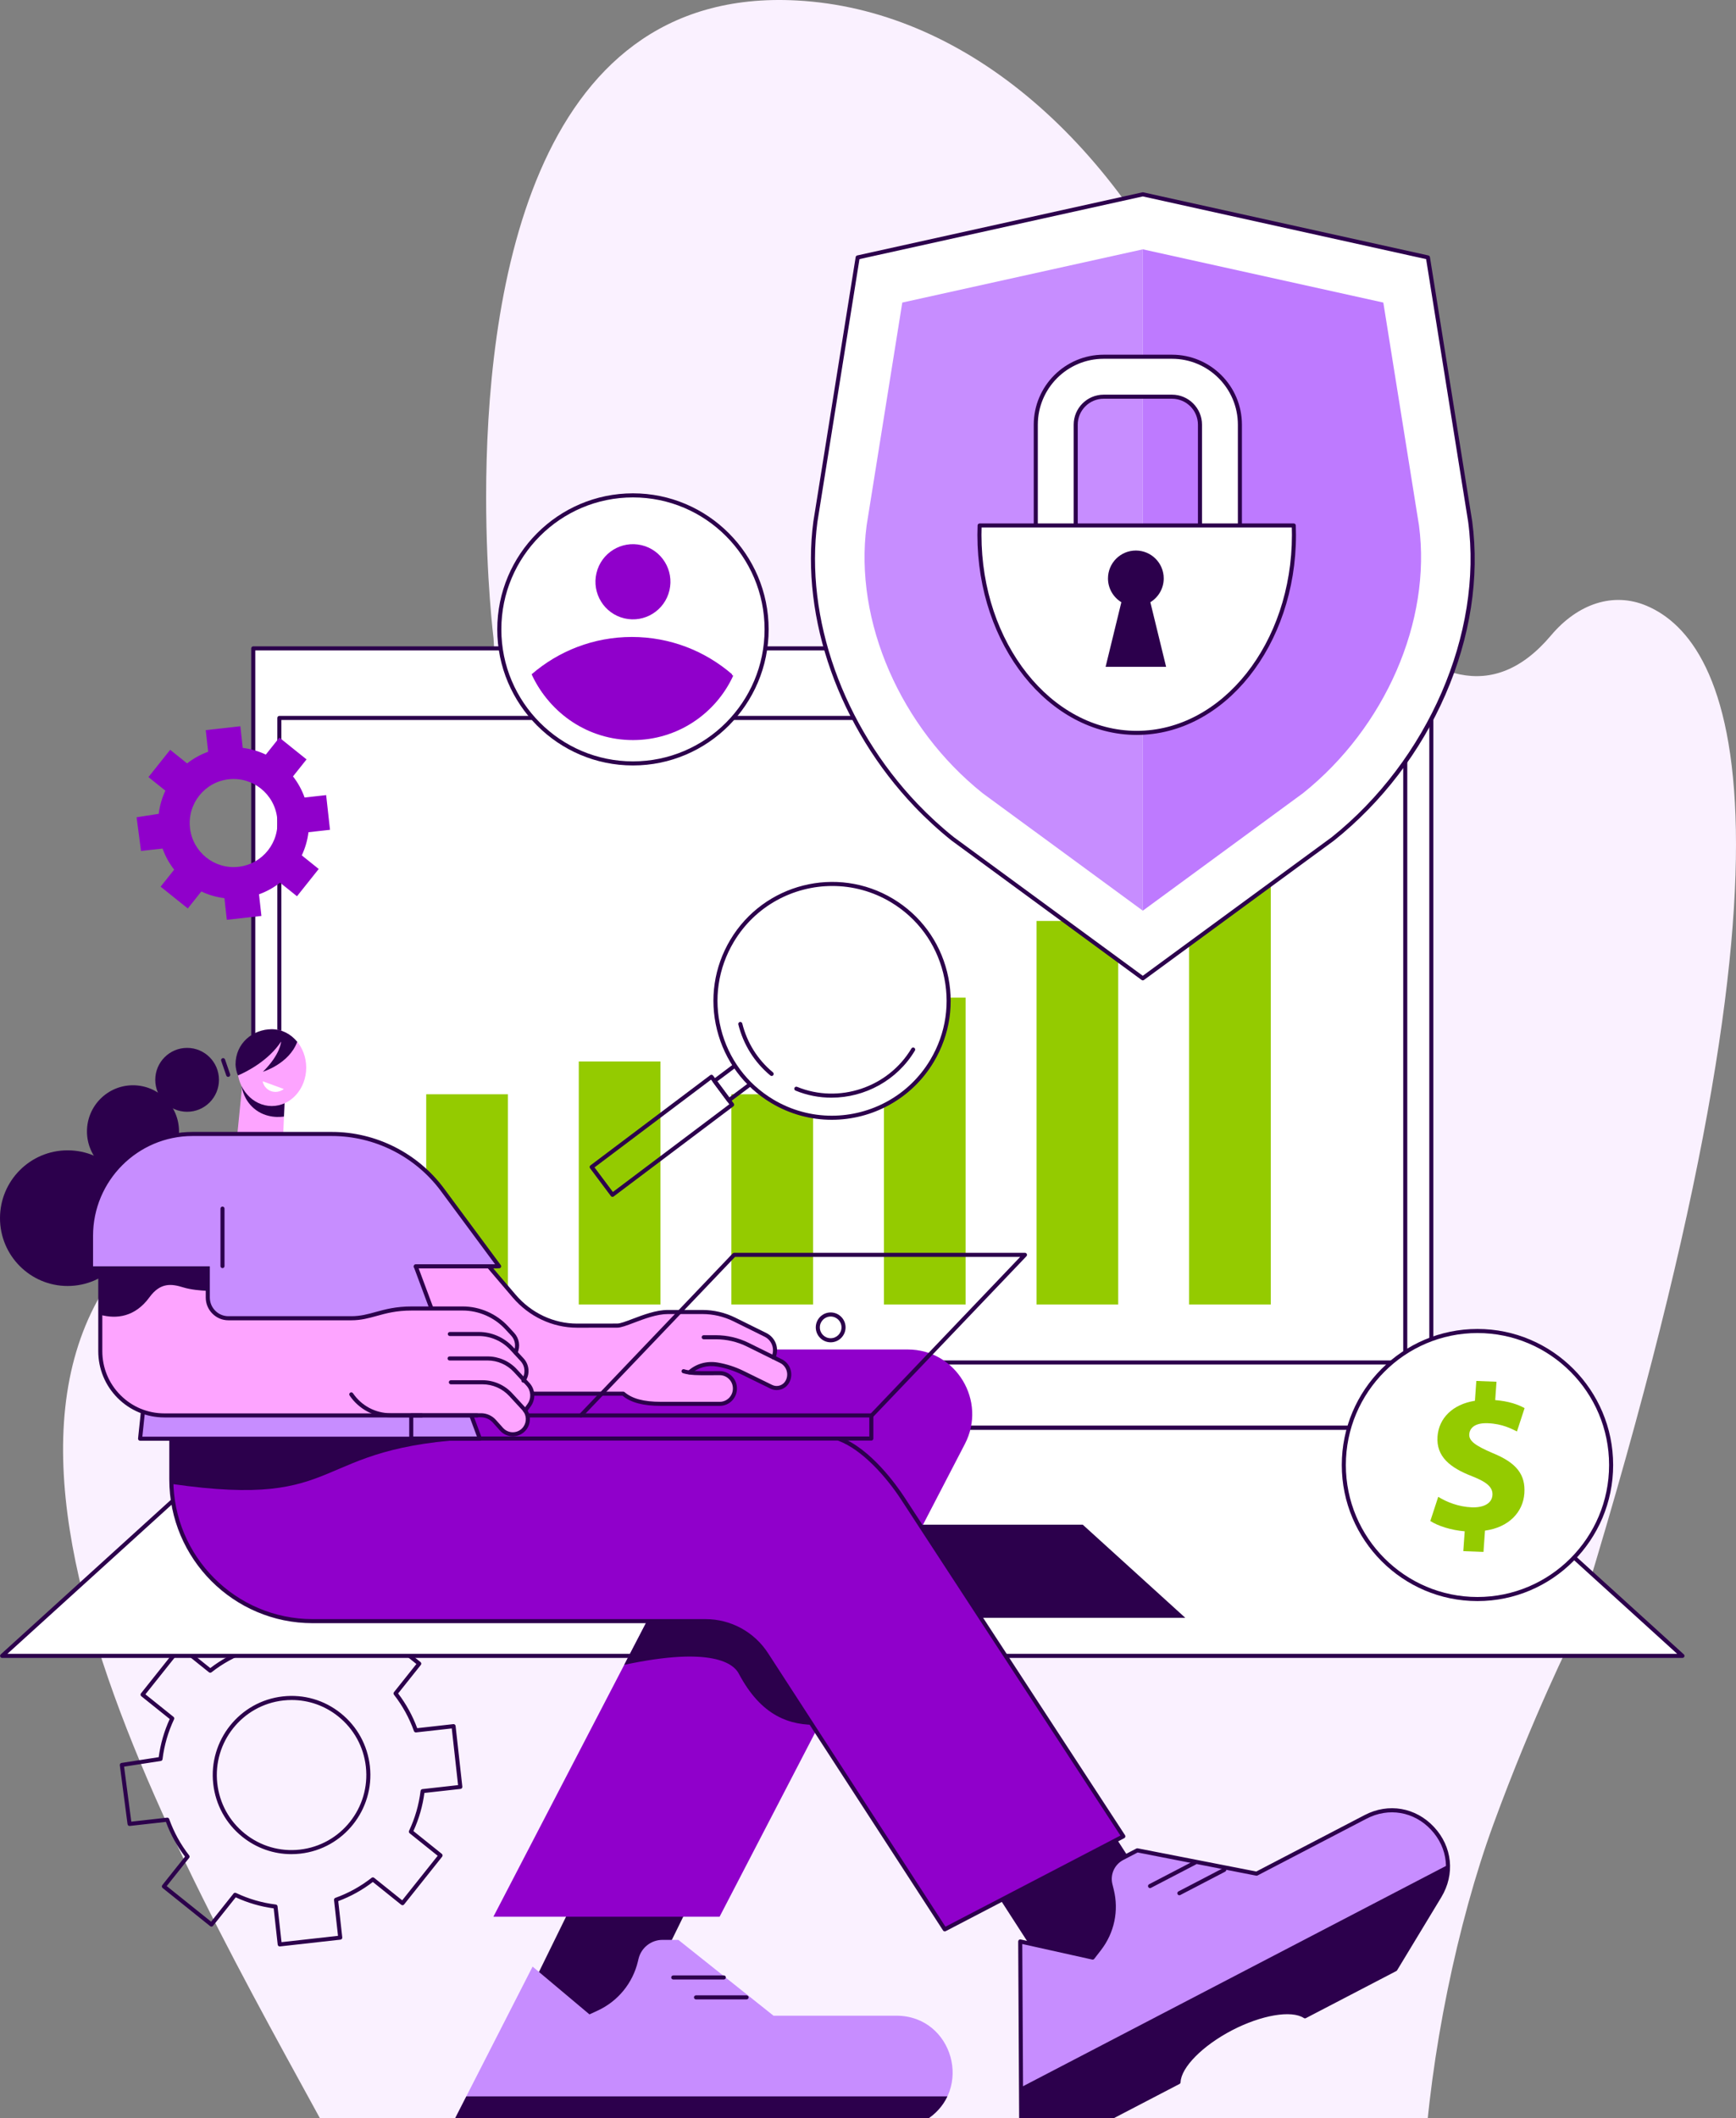<svg width="578" height="705" viewBox="0 0 578 705" fill="none" xmlns="http://www.w3.org/2000/svg">
<rect x="0" y="0" width="578" height="705" fill="#808080" stroke="none"/>
<g clip-path="url(#clip0_2478_4225)">
<path d="M523.758 544.461C523.758 544.461 510.481 570.927 497.201 607.24C485.229 639.986 476.125 684.109 474.114 720.948C468.475 720.547 462.282 720.171 455.586 719.813C415.927 717.698 358.674 716.372 295.012 716.372C222.638 716.372 158.547 718.087 119.175 720.725C117.82 720.816 116.493 720.907 115.197 721C66.042 629.403 -32.939 469.824 58.151 404.176C58.151 404.176 64.824 401.121 74.828 394.557C106.493 373.78 171.562 317.87 164.324 212.453C164.324 212.453 161.858 192.782 161.858 165.411C161.858 101.408 175.335 -4.682 265.311 0.16C319.797 3.096 369.977 44.782 400.315 111.504C430.073 176.946 477.653 257.464 516.401 211.496C525.346 200.881 537.172 196.948 548.214 201.615C576.105 213.393 607.789 274.366 523.758 544.461Z" fill="#FAF1FF"/>
<path d="M93.138 647.829C92.984 647.829 92.837 647.777 92.714 647.682C92.573 647.568 92.484 647.405 92.463 647.226L91.122 635.158C86.749 634.57 82.506 633.337 78.486 631.485L70.926 640.974C70.816 641.115 70.65 641.204 70.472 641.226C70.297 641.247 70.116 641.195 69.975 641.081L54.139 628.379C53.848 628.145 53.802 627.718 54.035 627.425L61.598 617.934C58.91 614.406 56.775 610.525 55.244 606.376L43.213 607.723C42.851 607.769 42.513 607.504 42.467 607.138L39.893 587.513C39.844 587.147 40.098 586.811 40.46 586.753L52.844 584.837C53.427 580.442 54.658 576.176 56.508 572.135L47.048 564.547C46.757 564.313 46.711 563.886 46.944 563.593L59.604 547.705C59.714 547.563 59.88 547.474 60.058 547.452C60.233 547.434 60.414 547.486 60.555 547.597L70.012 555.185C73.528 552.49 77.397 550.347 81.533 548.809L80.192 536.737C80.153 536.365 80.419 536.03 80.791 535.99L100.94 533.735C101.118 533.717 101.296 533.769 101.438 533.88C101.579 533.993 101.668 534.156 101.689 534.335L103.03 546.404C107.402 546.988 111.646 548.224 115.665 550.076L123.226 540.588C123.336 540.446 123.502 540.357 123.68 540.335C123.855 540.32 124.036 540.366 124.177 540.48L140.013 553.182C140.304 553.416 140.35 553.844 140.117 554.136L132.554 563.627C135.238 567.152 137.374 571.037 138.908 575.186L150.939 573.838C151.12 573.82 151.295 573.872 151.436 573.983C151.577 574.097 151.666 574.26 151.688 574.438L153.934 594.654C153.974 595.027 153.707 595.362 153.335 595.402L141.304 596.746C140.718 601.132 139.488 605.391 137.644 609.424L147.104 617.011C147.395 617.245 147.441 617.673 147.208 617.965L134.548 633.853C134.438 633.995 134.272 634.084 134.094 634.106C133.922 634.124 133.738 634.075 133.597 633.961L124.137 626.373C120.624 629.068 116.755 631.208 112.616 632.749L113.956 644.821C113.996 645.193 113.729 645.529 113.358 645.569L93.208 647.823C93.184 647.823 93.159 647.826 93.132 647.826L93.138 647.829ZM78.293 629.966C78.391 629.966 78.489 629.987 78.582 630.03C82.776 632.023 87.228 633.318 91.818 633.878C92.128 633.915 92.374 634.164 92.407 634.478L93.733 646.405L112.539 644.301L111.213 632.374C111.18 632.063 111.364 631.768 111.658 631.661C116.015 630.098 120.075 627.853 123.726 624.983C123.975 624.79 124.321 624.793 124.567 624.986L133.913 632.482L145.729 617.654L136.383 610.159C136.137 609.962 136.061 609.624 136.196 609.341C138.181 605.136 139.473 600.667 140.031 596.06C140.068 595.746 140.316 595.503 140.626 595.466L152.513 594.138L150.417 575.269L138.531 576.597C138.218 576.625 137.923 576.447 137.819 576.151C136.263 571.781 134.023 567.709 131.164 564.043C130.97 563.793 130.973 563.446 131.167 563.203L138.638 553.825L123.858 541.972L116.387 551.349C116.19 551.595 115.85 551.672 115.567 551.54C111.373 549.547 106.921 548.252 102.33 547.692C102.017 547.655 101.775 547.406 101.738 547.093L100.413 535.165L81.607 537.269L82.932 549.196C82.966 549.507 82.782 549.805 82.487 549.91C78.133 551.469 74.071 553.718 70.42 556.587C70.171 556.781 69.824 556.781 69.579 556.584L60.233 549.089L48.417 563.916L57.763 571.412C58.008 571.609 58.085 571.947 57.95 572.23C55.965 576.437 54.673 580.906 54.114 585.51C54.078 585.812 53.844 586.052 53.547 586.098L41.313 587.989L43.716 606.299L55.615 604.967C55.931 604.93 56.222 605.118 56.327 605.413C57.883 609.783 60.122 613.856 62.982 617.522C63.175 617.768 63.172 618.118 62.979 618.361L55.508 627.739L70.288 639.593L77.759 630.215C77.891 630.049 78.088 629.96 78.287 629.96L78.293 629.966ZM97.025 617.113C91.097 617.113 85.387 615.114 80.689 611.346C75.216 606.954 71.773 600.689 70.993 593.698C69.392 579.27 79.787 566.223 94.166 564.615C101.137 563.833 107.985 565.823 113.459 570.215C118.933 574.607 122.379 580.872 123.155 587.863C124.757 602.291 114.361 615.338 99.983 616.944C98.992 617.054 98.004 617.11 97.025 617.11V617.113ZM97.124 565.808C96.194 565.808 95.255 565.86 94.319 565.965C80.677 567.49 70.819 579.864 72.341 593.55C73.077 600.178 76.342 606.123 81.536 610.288C86.728 614.452 93.227 616.341 99.836 615.6C113.475 614.074 123.336 601.701 121.814 588.014C121.078 581.386 117.813 575.441 112.619 571.276C108.163 567.702 102.748 565.808 97.126 565.808H97.124Z" fill="#2C004C"/>
<path d="M476.561 215.803H84.316V475.215H476.561V215.803Z" fill="white"/>
<path d="M476.563 475.895H84.316C83.941 475.895 83.641 475.59 83.641 475.218V215.803C83.641 215.427 83.944 215.126 84.316 215.126H476.56C476.934 215.126 477.235 215.43 477.235 215.803V475.215C477.235 475.59 476.931 475.891 476.56 475.891L476.563 475.895ZM84.994 474.538H475.885V216.482H84.994V474.538Z" fill="#2C004C"/>
<path d="M467.878 454.146H93.003C92.629 454.146 92.328 453.842 92.328 453.47V238.956C92.328 238.581 92.632 238.279 93.003 238.279H467.878C468.252 238.279 468.553 238.584 468.553 238.956V453.47C468.553 453.845 468.249 454.146 467.878 454.146ZM93.678 452.793H467.2V239.633H93.678V452.793Z" fill="#2C004C"/>
<path d="M476.564 475.215H84.316L0.707 551.122H560.173L476.564 475.215Z" fill="white"/>
<path d="M560.171 551.798H0.705C0.426 551.798 0.174 551.626 0.073 551.365C-0.028 551.103 0.042 550.808 0.251 550.617L83.86 474.71C83.983 474.597 84.145 474.535 84.314 474.535H476.559C476.727 474.535 476.887 474.597 477.013 474.71L560.622 550.617C560.831 550.805 560.901 551.103 560.8 551.365C560.699 551.626 560.447 551.798 560.168 551.798H560.171ZM2.46 550.445H558.416L476.301 475.895H84.575L2.46 550.445Z" fill="#2C004C"/>
<path d="M360.502 507.457H200.374L166.242 538.444H394.634L360.502 507.457Z" fill="#2C004C"/>
<path d="M169.107 364.205H141.906V434.164H169.107V364.205Z" fill="#94CB00"/>
<path d="M219.904 353.29H192.703V434.164H219.904V353.29Z" fill="#94CB00"/>
<path d="M270.709 364.205H243.508V434.164H270.709V364.205Z" fill="#94CB00"/>
<path d="M321.506 332.047H294.305V434.164H321.506V332.047Z" fill="#94CB00"/>
<path d="M372.306 306.516H345.105V434.164H372.306V306.516Z" fill="#94CB00"/>
<path d="M423.107 263.927H395.906V434.164H423.107V263.927Z" fill="#94CB00"/>
<path d="M194.257 626.118L169.793 676.002H208.81L233.133 626.401L194.257 626.118Z" fill="#2C004C"/>
<path d="M298.428 670.881H257.54L225.862 645.646H220.575C216.78 645.646 213.478 648.257 212.595 651.957L212.383 652.846C210.665 660.043 205.749 666.052 199.048 669.156L196.262 670.444L177.327 654.54L143.637 720.464H202.589C205.089 716.007 214.752 712.685 226.301 712.685C237.85 712.685 247.512 716.007 250.013 720.464H283.924L308.155 705.688C324.328 695.825 317.357 670.878 298.428 670.878V670.881Z" fill="#C78DFF"/>
<path d="M155.257 697.734L143.641 720.466H202.593C205.093 716.01 214.756 712.688 226.305 712.688C237.854 712.688 247.516 716.01 250.017 720.466H283.928L308.159 705.691C311.599 703.593 313.98 700.813 315.434 697.734H155.257Z" fill="#2C004C"/>
<path d="M248.572 665.456H231.73C231.355 665.456 231.055 665.151 231.055 664.779C231.055 664.407 231.358 664.103 231.73 664.103H248.572C248.946 664.103 249.247 664.407 249.247 664.779C249.247 665.151 248.943 665.456 248.572 665.456Z" fill="#2C004C"/>
<path d="M241.002 658.828H224.159C223.785 658.828 223.484 658.523 223.484 658.151C223.484 657.779 223.788 657.475 224.159 657.475H241.002C241.376 657.475 241.677 657.779 241.677 658.151C241.677 658.523 241.373 658.828 241.002 658.828Z" fill="#2C004C"/>
<path d="M356.807 669.02L398.171 652.913L337.621 559.137L309.711 596.081L356.807 669.02Z" fill="#2C004C"/>
<path d="M454.667 604.708L418.381 623.602L378.671 615.842L373.685 618.438C370.488 620.102 368.846 623.747 369.717 627.253L370.156 629.024C371.85 635.852 370.331 643.08 366.032 648.641L363.799 651.529L339.688 646.165L340.086 720.239L392.405 692.998C392.577 687.889 399.624 680.474 409.873 675.138C420.121 669.801 430.225 668.285 434.49 671.084L464.587 655.414L479.3 631.104C489.122 614.877 471.467 595.958 454.667 604.705V604.708Z" fill="#C78DFF"/>
<path d="M340.085 720.922C339.962 720.922 339.842 720.888 339.735 720.824C339.532 720.701 339.41 720.482 339.407 720.249L339.008 646.175C339.008 645.969 339.1 645.772 339.259 645.643C339.419 645.513 339.628 645.464 339.83 645.507L363.524 650.779L365.494 648.229C369.691 642.798 371.152 635.859 369.495 629.191L369.056 627.419C368.108 623.596 369.881 619.656 373.37 617.839L378.356 615.243C378.491 615.172 378.648 615.148 378.798 615.178L418.275 622.892L454.353 604.106C462.281 599.979 471.348 601.538 477.454 608.077C483.563 614.619 484.515 623.799 479.875 631.461L465.163 655.771C465.098 655.878 465.006 655.964 464.896 656.02L434.798 671.69C434.584 671.804 434.323 671.792 434.117 671.656C429.996 668.95 419.929 670.672 410.181 675.747C400.436 680.822 393.241 688.09 393.075 693.026C393.066 693.272 392.928 693.494 392.71 693.604L340.392 720.845C340.293 720.898 340.186 720.922 340.079 720.922H340.085ZM340.367 647.017L340.754 719.132L391.753 692.58C392.268 687.133 399.494 679.788 409.561 674.544C419.628 669.304 429.775 667.606 434.519 670.312L464.11 654.906L478.725 630.76C483.039 623.63 482.155 615.092 476.473 609.006C470.793 602.925 462.358 601.47 454.982 605.315L418.696 624.208C418.561 624.279 418.404 624.301 418.254 624.273L378.777 616.559L373.999 619.048C371.069 620.573 369.578 623.882 370.375 627.096L370.814 628.868C372.569 635.942 371.023 643.302 366.568 649.063L364.334 651.954C364.171 652.163 363.907 652.255 363.653 652.2L340.367 647.021V647.017Z" fill="#2C004C"/>
<path d="M339.949 694.702L340.087 720.245L392.406 693.004C392.577 687.896 399.625 680.48 409.874 675.144C420.122 669.808 430.226 668.291 434.491 671.09L464.588 655.42L479.301 631.11C481.39 627.659 482.225 624.088 482.102 620.687L339.949 694.702Z" fill="#2C004C"/>
<path d="M392.67 630.793C392.424 630.793 392.191 630.661 392.068 630.427C391.896 630.095 392.025 629.686 392.357 629.514L407.303 621.733C407.634 621.56 408.042 621.689 408.214 622.022C408.386 622.354 408.257 622.763 407.925 622.935L392.977 630.716C392.875 630.769 392.771 630.793 392.667 630.793H392.67Z" fill="#2C004C"/>
<path d="M382.904 628.41C382.659 628.41 382.425 628.277 382.303 628.044C382.131 627.711 382.26 627.302 382.591 627.13L397.54 619.349C397.871 619.177 398.28 619.306 398.451 619.638C398.623 619.97 398.494 620.379 398.163 620.551L383.214 628.333C383.116 628.385 383.008 628.41 382.904 628.41Z" fill="#2C004C"/>
<path d="M141.555 449.146H302.21C318.322 449.146 328.69 466.277 321.252 480.606L239.582 637.947H164.273L232.715 506.229C234.538 502.72 232 498.522 228.054 498.522H141.558V449.146H141.555Z" fill="#9000CB"/>
<path d="M233.111 502.376C233.114 502.441 233.761 504.209 232.715 506.23L207.84 554.102C237.391 547.788 244.313 553.893 245.939 556.966C253.454 571.175 262.901 574.411 272.748 574.057L303.937 513.971C306.677 508.69 302.857 502.376 296.92 502.376H233.114H233.111Z" fill="#2C004C"/>
<path d="M252.235 472.502H57.039V492.389C57.039 518.443 78.103 539.56 104.083 539.56H234.88C243.063 539.56 250.694 543.709 255.156 550.589L314.556 642.142L374.017 611.183L300.573 498.703C289.898 482.353 271.722 472.502 252.232 472.502H252.235Z" fill="#9000CB"/>
<path d="M57.076 493.881C116.743 502.508 101.788 481.265 159.782 478.838L157.423 472.499H57.039C57.039 472.499 57.06 493.383 57.076 493.881Z" fill="#2C004C"/>
<path d="M314.558 642.819C314.334 642.819 314.119 642.708 313.99 642.511L254.59 550.959C250.236 544.248 242.866 540.24 234.882 540.24H104.085C77.771 540.24 56.363 518.775 56.363 492.389V478.364C56.363 477.989 56.667 477.688 57.038 477.688C57.41 477.688 57.713 477.992 57.713 478.364V492.389C57.713 518.028 78.514 538.884 104.082 538.884H234.879C243.323 538.884 251.117 543.122 255.723 550.22L314.788 641.256L373.044 610.924L300.008 499.072C295.096 491.546 287.038 482.464 279.162 479.539C278.812 479.41 278.634 479.019 278.763 478.669C278.892 478.318 279.278 478.14 279.631 478.269C289.931 482.095 298.698 494.591 301.14 498.331L374.584 610.811C374.688 610.971 374.722 611.167 374.673 611.355C374.624 611.54 374.501 611.696 374.329 611.786L314.868 642.745C314.77 642.797 314.662 642.822 314.558 642.822V642.819Z" fill="#2C004C"/>
<path d="M80.688 360.813L79.016 377.527H94.296L94.818 365.504L80.688 360.813Z" fill="#FDA4FF"/>
<path d="M94.549 371.608C94.638 369.572 94.727 367.536 94.813 365.503L80.453 361.545C80.625 362.594 81.331 366.118 84.473 368.847C88.673 372.488 93.806 371.735 94.549 371.612V371.608Z" fill="#2C004C"/>
<path d="M90.485 368.117C96.82 368.117 101.955 362.396 101.955 355.338C101.955 348.28 96.82 342.559 90.485 342.559C84.151 342.559 79.016 348.28 79.016 355.338C79.016 362.396 84.151 368.117 90.485 368.117Z" fill="#FDA4FF"/>
<path d="M87.437 359.866C87.612 360.764 88.063 361.619 88.79 362.281C90.413 363.76 92.837 363.788 94.494 362.45L87.434 359.866H87.437Z" fill="white"/>
<path d="M98.961 346.751C96.863 344.179 93.846 342.559 90.484 342.559C84.147 342.559 78.422 347.224 78.422 354.283C78.422 355.129 78.766 357.042 79.25 357.934C82.177 356.691 89.437 352.988 93.589 346.662C93.589 346.662 93.445 350.872 87.529 356.716C87.529 356.716 96.237 354.105 98.961 346.754V346.751Z" fill="#2C004C"/>
<path d="M62.3 370.031C68.156 370.031 72.904 365.27 72.904 359.398C72.904 353.526 68.156 348.766 62.3 348.766C56.443 348.766 51.695 353.526 51.695 359.398C51.695 365.27 56.443 370.031 62.3 370.031Z" fill="#2C004C"/>
<path d="M44.28 391.933C52.743 391.933 59.604 385.055 59.604 376.57C59.604 368.085 52.743 361.207 44.28 361.207C35.818 361.207 28.957 368.085 28.957 376.57C28.957 385.055 35.818 391.933 44.28 391.933Z" fill="#2C004C"/>
<path d="M22.515 428.013C34.95 428.013 45.031 417.906 45.031 405.438C45.031 392.97 34.95 382.862 22.515 382.862C10.081 382.862 0 392.97 0 405.438C0 417.906 10.081 428.013 22.515 428.013Z" fill="#2C004C"/>
<path d="M75.976 358.414C75.697 358.414 75.433 358.239 75.338 357.959L73.647 353.069C73.524 352.715 73.712 352.33 74.064 352.207C74.417 352.087 74.801 352.272 74.924 352.626L76.614 357.516C76.737 357.87 76.55 358.254 76.197 358.377C76.123 358.402 76.049 358.414 75.976 358.414Z" fill="#2C004C"/>
<path d="M154.542 453.197L125.016 415.369H157.549L171.167 431.35C176.41 437.505 184.081 441.048 192.151 441.045L215.538 441.035V463.798L176.272 463.807C167.785 463.807 159.771 459.895 154.539 453.193L154.542 453.197Z" fill="#FDA4FF"/>
<path d="M257.449 451.92L256.603 453.654L248.091 453.119L241.347 445.569H186.086V441.201H205.518C208.313 441.201 216.057 436.674 222.369 436.674H233.863C237.548 436.674 241.187 437.523 244.492 439.159L254.854 444.283C257.67 445.676 258.833 449.093 257.449 451.923V451.92Z" fill="#FDA4FF"/>
<path d="M247.273 456.893L256.788 461.556C258.816 462.558 261.268 461.716 262.259 459.679L262.274 459.646C263.468 457.188 262.458 454.223 260.013 453.015L248.976 447.558C245.668 445.922 242.032 445.073 238.347 445.073H186.078V461.079H225.006L228.992 457.268C231.646 454.731 235.334 453.565 238.949 454.183C241.321 454.589 244.192 455.386 247.273 456.896V456.893Z" fill="#FDA4FF"/>
<path d="M229.348 456.78C230.216 456.924 231.152 457.007 232.18 457.007C232.56 457.047 234.162 457.035 239.752 457.019C242.551 457.013 244.827 459.286 244.827 462.094V462.165C244.827 464.967 242.563 467.237 239.771 467.237H218.547C203.693 467.237 204.356 455.915 204.356 455.915V450.188H209.106C219.787 450.188 222.306 455.592 229.348 456.78Z" fill="#FDA4FF"/>
<path d="M258.59 462.657C257.872 462.657 257.157 462.491 256.491 462.162L246.979 457.499C244.359 456.213 241.619 455.321 238.839 454.845C235.488 454.273 232.429 455.118 229.984 457.287C229.704 457.533 229.278 457.508 229.029 457.228C228.781 456.948 228.809 456.518 229.088 456.272C231.809 453.854 235.353 452.873 239.066 453.51C241.975 454.008 244.838 454.94 247.574 456.281L257.089 460.944C257.909 461.35 258.835 461.411 259.698 461.113C260.56 460.818 261.256 460.199 261.655 459.378C262.701 457.228 261.827 454.66 259.722 453.62L248.685 448.161C245.488 446.58 241.916 445.747 238.354 445.747H234.292C233.917 445.747 233.617 445.442 233.617 445.07C233.617 444.698 233.92 444.394 234.292 444.394H238.354C242.122 444.394 245.902 445.276 249.284 446.949L260.32 452.409C263.091 453.777 264.245 457.157 262.889 459.944C262.312 461.128 261.342 461.986 260.133 462.401C259.63 462.574 259.108 462.66 258.59 462.66V462.657Z" fill="#2C004C"/>
<path d="M239.628 467.917H220.043C214.145 467.917 210.074 466.84 207.263 464.536H176.273C167.675 464.536 159.354 460.452 154.015 453.612L124.488 415.784C124.329 415.581 124.298 415.305 124.412 415.071C124.525 414.837 124.762 414.689 125.019 414.689H157.553C157.752 414.689 157.939 414.776 158.068 414.926L171.689 430.91C176.902 437.028 184.358 440.534 192.151 440.534H192.161L205.52 440.519C206.514 440.519 208.408 439.802 210.598 438.972C214.102 437.643 218.459 435.991 222.375 435.991H233.869C237.637 435.991 241.417 436.874 244.798 438.547L255.16 443.671C258.274 445.212 259.581 448.897 258.136 452.062C257.98 452.4 257.581 452.551 257.24 452.397C256.9 452.24 256.752 451.84 256.906 451.499C258.044 449.004 257.013 446.101 254.562 444.889L244.2 439.765C241.003 438.184 237.431 437.351 233.869 437.351H222.375C218.708 437.351 214.477 438.956 211.077 440.245C208.665 441.158 206.763 441.881 205.52 441.881L192.161 441.897H192.151C183.962 441.897 176.129 438.215 170.661 431.796L157.243 416.052H126.409L155.083 452.781C160.167 459.296 168.093 463.183 176.276 463.183H207.512C207.674 463.183 207.828 463.242 207.95 463.346C210.509 465.539 214.351 466.563 220.046 466.563H239.631C242.046 466.563 244.01 464.592 244.01 462.168V462.097C244.01 460.923 243.552 459.815 242.721 458.985C241.892 458.158 240.794 457.702 239.625 457.702H239.616L236.903 457.708C233.55 457.718 232.761 457.721 232.399 457.687C231.003 457.687 228.864 457.509 227.373 457.02C227.017 456.903 226.824 456.521 226.94 456.165C227.057 455.808 227.44 455.611 227.793 455.731C229.143 456.174 231.135 456.331 232.433 456.331C232.457 456.331 232.482 456.331 232.506 456.334C232.776 456.364 233.734 456.361 236.9 456.352L239.613 456.346H239.628C241.156 456.346 242.595 456.943 243.678 458.025C244.764 459.111 245.363 460.56 245.363 462.097V462.168C245.363 465.339 242.791 467.917 239.631 467.917H239.628Z" fill="#2C004C"/>
<path d="M159.783 478.841H46.641L53.781 411.112H134.564L159.783 478.841Z" fill="#C78DFF"/>
<path d="M159.783 479.518H46.641C46.451 479.518 46.267 479.438 46.138 479.293C46.009 479.152 45.948 478.961 45.969 478.767L53.106 411.039C53.143 410.694 53.431 410.433 53.778 410.433H134.564C134.847 410.433 135.098 410.608 135.196 410.872L160.412 478.601C160.489 478.81 160.461 479.041 160.335 479.226C160.21 479.407 160.001 479.518 159.78 479.518H159.783ZM47.393 478.161H158.807L134.095 411.789H54.389L47.393 478.161Z" fill="#2C004C"/>
<path d="M33.391 449.696V402.261H69.183V431.848C69.183 435.659 72.263 438.747 76.065 438.747L134.934 438.729V471.069L54.728 471.084C42.945 471.084 33.391 461.51 33.391 449.693V449.696Z" fill="#FDA4FF"/>
<path d="M170.341 448.789L173.842 452.581C175.61 454.497 175.788 457.394 174.266 459.514L170.829 464.299L162.499 454.98H110.168V444H159.406C163.557 444 167.521 445.738 170.344 448.792L170.341 448.789Z" fill="#FDA4FF"/>
<path d="M168.726 441.939L170.705 444.083C172.473 445.999 172.651 448.896 171.129 451.016L167.692 455.801L159.362 446.482H110.164V438.842H118.513C121.968 438.842 128.129 435.502 135.926 435.502H154.032C159.61 435.502 164.937 437.836 168.726 441.942V441.939Z" fill="#FDA4FF"/>
<path d="M171.565 456.17L175.763 460.719C177.53 462.635 177.708 465.532 176.186 467.651L172.75 472.437L164.419 463.118H131.996V452.135H162.348C165.846 452.135 169.184 453.599 171.562 456.173L171.565 456.17Z" fill="#FDA4FF"/>
<path d="M170.029 464.167L174.411 468.913C176.034 470.672 176.196 473.335 174.8 475.279C172.926 477.89 169.124 478.093 166.982 475.698L164.604 473.037C163.469 471.767 161.846 471.041 160.146 471.041H132.92C125.802 471.041 120.791 470.632 113.934 460.052L160.652 460.061C164.211 460.061 167.611 461.55 170.029 464.17V464.167Z" fill="#FDA4FF"/>
<path d="M33.391 437.603V402.261H69.183V429.64C66.783 429.539 63.513 429.25 60.969 428.465C57.164 427.29 53.427 426.743 49.763 431.768C44.961 438.35 38.794 439.067 33.391 437.603Z" fill="#2C004C"/>
<path d="M174.267 460.19C174.129 460.19 173.991 460.147 173.871 460.061C173.568 459.843 173.5 459.418 173.718 459.114C175.047 457.265 174.89 454.71 173.347 453.036L169.846 449.244C167.161 446.338 163.356 444.671 159.404 444.671H149.773C149.398 444.671 149.098 444.366 149.098 443.994C149.098 443.622 149.401 443.317 149.773 443.317H159.404C163.731 443.317 167.9 445.144 170.84 448.328L174.341 452.12C176.32 454.264 176.519 457.539 174.816 459.907C174.685 460.092 174.476 460.19 174.267 460.19Z" fill="#2C004C"/>
<path d="M174.85 470.192C174.712 470.192 174.574 470.149 174.457 470.063C174.154 469.844 174.086 469.42 174.304 469.115L175.642 467.252C176.97 465.403 176.814 462.847 175.271 461.177L171.073 456.628C168.833 454.202 165.654 452.808 162.356 452.808H149.687C149.312 452.808 149.012 452.504 149.012 452.132C149.012 451.76 149.315 451.455 149.687 451.455H162.356C166.032 451.455 169.57 453.005 172.067 455.709L176.265 460.258C178.244 462.401 178.443 465.677 176.74 468.045L175.403 469.909C175.271 470.093 175.062 470.192 174.853 470.192H174.85Z" fill="#2C004C"/>
<path d="M170.721 478.05C169.101 478.05 167.57 477.367 166.481 476.149L164.103 473.489C163.096 472.363 161.654 471.717 160.147 471.717H130.038C124.573 471.717 119.477 469.008 116.405 464.465C116.197 464.154 116.276 463.733 116.586 463.524C116.896 463.315 117.316 463.395 117.525 463.705C120.345 467.873 125.021 470.361 130.038 470.361H160.147C162.038 470.361 163.848 471.17 165.112 472.585L167.49 475.245C168.374 476.232 169.641 476.758 170.96 476.688C172.283 476.617 173.482 475.959 174.256 474.882C175.462 473.206 175.317 470.887 173.918 469.371L169.537 464.625C167.254 462.152 164.017 460.734 160.657 460.734H150.114C149.74 460.734 149.439 460.43 149.439 460.058C149.439 459.685 149.743 459.381 150.114 459.381H160.657C164.394 459.381 167.993 460.959 170.531 463.708L174.912 468.454C176.747 470.441 176.934 473.48 175.354 475.676C174.342 477.087 172.764 477.952 171.031 478.044C170.927 478.05 170.825 478.053 170.721 478.053V478.05Z" fill="#2C004C"/>
<path d="M54.725 471.764C48.846 471.764 43.323 469.47 39.165 465.302C35.008 461.135 32.719 455.592 32.719 449.696V402.261C32.719 401.885 33.023 401.584 33.394 401.584H69.186C69.56 401.584 69.861 401.888 69.861 402.261V431.848C69.861 433.509 70.505 435.072 71.677 436.25C72.85 437.424 74.408 438.07 76.062 438.07H116.951C120.01 438.07 122.452 437.394 125.039 436.68C128.187 435.81 131.759 434.822 137.134 434.822H154.032C159.782 434.822 165.317 437.249 169.223 441.481L171.202 443.625C172.911 445.477 173.325 448.149 172.258 450.431C172.098 450.77 171.699 450.917 171.359 450.757C171.021 450.597 170.874 450.195 171.033 449.856C171.868 448.075 171.543 445.993 170.211 444.548L168.232 442.404C164.581 438.449 159.407 436.182 154.032 436.182H137.134C131.94 436.182 128.614 437.102 125.398 437.99C122.722 438.729 120.194 439.43 116.951 439.43H76.062C74.043 439.43 72.147 438.642 70.72 437.212C69.293 435.782 68.505 433.878 68.505 431.854V402.943H34.066V449.699C34.066 455.232 36.214 460.433 40.117 464.349C44.02 468.261 49.205 470.414 54.722 470.414H140.424C140.798 470.414 141.099 470.718 141.099 471.091C141.099 471.463 140.795 471.767 140.424 471.767H54.725V471.764Z" fill="#2C004C"/>
<path d="M165.422 422.133H138.417C138.043 422.133 137.742 421.828 137.742 421.456C137.742 421.084 138.046 420.779 138.417 420.779H165.422C165.796 420.779 166.097 421.084 166.097 421.456C166.097 421.828 165.793 422.133 165.422 422.133Z" fill="#2C004C"/>
<path d="M30.305 421.455V411.324C30.305 392.596 45.444 377.415 64.121 377.415H110.508C125.015 377.415 138.666 384.301 147.313 395.98L166.174 421.455H30.305Z" fill="#C78DFF"/>
<path d="M46.643 422.861H30.304C29.93 422.861 29.629 422.556 29.629 422.184V411.324C29.629 392.255 45.102 376.738 64.123 376.738H110.51C125.162 376.738 139.126 383.782 147.858 395.577L166.719 421.052C166.873 421.258 166.894 421.532 166.781 421.76C166.667 421.987 166.431 422.132 166.176 422.132H138.417C138.043 422.132 137.742 421.827 137.742 421.455C137.742 421.083 138.046 420.778 138.417 420.778H164.832L146.772 396.386C138.291 384.932 124.735 378.095 110.51 378.095H64.123C45.848 378.095 30.982 393.002 30.982 411.324V421.507H46.643C47.017 421.507 47.318 421.812 47.318 422.184C47.318 422.556 47.014 422.861 46.643 422.861Z" fill="#2C004C"/>
<path d="M74.077 422.071C73.703 422.071 73.402 421.766 73.402 421.394V402.264C73.402 401.888 73.706 401.587 74.077 401.587C74.449 401.587 74.752 401.891 74.752 402.264V421.394C74.752 421.769 74.449 422.071 74.077 422.071Z" fill="#2C004C"/>
<path d="M290.242 471.774C290.073 471.774 289.904 471.712 289.776 471.586C289.506 471.328 289.496 470.897 289.754 470.626L339.679 418.328H244.729L193.908 471.564C193.651 471.835 193.221 471.844 192.951 471.586C192.681 471.328 192.672 470.897 192.93 470.626L243.95 417.181C244.079 417.049 244.254 416.972 244.438 416.972H341.259C341.529 416.972 341.775 417.135 341.882 417.384C341.989 417.633 341.934 417.922 341.75 418.119L290.73 471.564C290.598 471.703 290.42 471.774 290.242 471.774Z" fill="#2C004C"/>
<path d="M290.112 479.468H136.925C136.551 479.468 136.25 479.164 136.25 478.792V471.097C136.25 470.721 136.554 470.42 136.925 470.42H158.885C159.259 470.42 159.56 470.724 159.56 471.097C159.56 471.469 159.256 471.773 158.885 471.773H137.6V478.112H289.434V471.773H175.868C175.494 471.773 175.193 471.469 175.193 471.097C175.193 470.724 175.497 470.42 175.868 470.42H290.109C290.483 470.42 290.784 470.724 290.784 471.097V478.792C290.784 479.167 290.48 479.468 290.109 479.468H290.112Z" fill="#2C004C"/>
<path d="M276.572 446.759C273.838 446.759 271.613 444.529 271.613 441.789C271.613 439.048 273.838 436.818 276.572 436.818C279.306 436.818 281.53 439.048 281.53 441.789C281.53 444.529 279.306 446.759 276.572 446.759ZM276.572 438.175C274.583 438.175 272.966 439.796 272.966 441.789C272.966 443.782 274.583 445.402 276.572 445.402C278.56 445.402 280.177 443.782 280.177 441.789C280.177 439.796 278.56 438.175 276.572 438.175Z" fill="#2C004C"/>
<path d="M310.326 353.109C321.343 334.665 315.371 310.768 296.986 299.734C278.601 288.7 254.766 294.708 243.749 313.153C232.732 331.597 238.705 355.494 257.09 366.528C275.474 377.562 299.309 371.554 310.326 353.109Z" fill="white"/>
<path d="M203.924 398.345C203.893 398.345 203.859 398.345 203.829 398.339C203.651 398.314 203.491 398.219 203.384 398.074L196.455 388.817C196.231 388.518 196.293 388.094 196.59 387.869L236.476 357.842C236.62 357.734 236.804 357.685 236.979 357.713C237.157 357.737 237.316 357.836 237.424 357.98L244.306 367.272C244.527 367.57 244.466 367.995 244.168 368.219L204.326 398.213C204.209 398.302 204.065 398.348 203.921 398.348L203.924 398.345ZM197.943 388.546L204.059 396.718L242.821 367.536L236.746 359.334L197.943 388.546Z" fill="#2C004C"/>
<path d="M276.934 372.695C270.04 372.695 263.065 370.886 256.732 367.088C247.687 361.659 241.292 353.02 238.73 342.762C236.168 332.505 237.742 321.86 243.164 312.784C254.354 294.047 278.652 287.924 297.329 299.134C306.375 304.563 312.769 313.202 315.331 323.46C317.893 333.717 316.319 344.362 310.898 353.438C303.5 365.821 290.373 372.695 276.934 372.695ZM277.124 294.881C264.142 294.881 251.47 301.518 244.324 313.479C239.089 322.245 237.567 332.527 240.043 342.43C242.52 352.337 248.693 360.678 257.429 365.922C263.541 369.591 270.282 371.338 276.937 371.338C289.919 371.338 302.592 364.701 309.738 352.74C314.972 343.974 316.494 333.692 314.018 323.789C311.542 313.882 305.368 305.541 296.633 300.297C290.521 296.628 283.78 294.881 277.124 294.881Z" fill="#2C004C"/>
<path d="M256.922 358.113C256.771 358.113 256.618 358.06 256.492 357.956C251.196 353.564 247.508 347.692 245.829 340.972C245.737 340.609 245.958 340.24 246.32 340.151C246.682 340.062 247.051 340.28 247.14 340.643C248.747 347.08 252.279 352.706 257.354 356.913C257.643 357.15 257.682 357.58 257.443 357.867C257.311 358.03 257.115 358.113 256.922 358.113Z" fill="#2C004C"/>
<path d="M276.854 365.34C272.828 365.34 268.762 364.581 264.875 362.987C264.528 362.846 264.362 362.449 264.503 362.102C264.645 361.757 265.04 361.591 265.387 361.73C279.33 367.444 295.699 361.96 303.459 348.969C303.652 348.649 304.067 348.544 304.386 348.735C304.705 348.929 304.809 349.344 304.619 349.664C298.682 359.604 287.912 365.334 276.854 365.334V365.34Z" fill="#2C004C"/>
<path d="M242.685 366.875C242.652 366.875 242.621 366.875 242.587 366.869C242.409 366.844 242.25 366.749 242.142 366.604L237.35 360.167C237.126 359.866 237.187 359.444 237.488 359.22L244.066 354.289C244.367 354.065 244.787 354.126 245.011 354.428C245.235 354.726 245.174 355.154 244.873 355.375L238.835 359.899L242.817 365.251L249.285 360.407C249.586 360.182 250.01 360.244 250.231 360.545C250.455 360.847 250.393 361.271 250.092 361.493L243.081 366.743C242.965 366.832 242.82 366.878 242.676 366.878L242.685 366.875Z" fill="#2C004C"/>
<path d="M109.875 276.187L108.592 264.634L101.415 265.437C100.501 262.863 99.185 260.501 97.552 258.409L102.063 252.75L93.014 245.492L88.504 251.151C86.111 250.013 83.524 249.247 80.821 248.918L80.02 241.718L68.504 243.006L69.305 250.207C66.74 251.126 64.384 252.446 62.3 254.082L56.658 249.558L49.422 258.637L55.065 263.161C53.933 265.56 53.169 268.156 52.841 270.869L45.477 272.007L46.949 283.221L54.126 282.418C55.041 284.992 56.357 287.354 57.989 289.446L53.479 295.105L62.527 302.363L67.038 296.704C69.431 297.842 72.018 298.608 74.721 298.937L75.522 306.137L87.037 304.848L86.236 297.648C88.802 296.729 91.158 295.409 93.241 293.773L98.884 298.297L106.119 289.218L100.477 284.694C101.609 282.295 102.373 279.699 102.701 276.986L109.878 276.183L109.875 276.187ZM79.388 288.498C71.37 289.396 64.144 283.602 63.252 275.556C62.359 267.51 68.133 260.264 76.151 259.366C84.168 258.468 91.394 264.262 92.287 272.308C93.18 280.354 87.405 287.6 79.388 288.498Z" fill="#9000CB"/>
<path d="M210.742 254.085C235.319 254.085 255.242 234.114 255.242 209.479C255.242 184.844 235.319 164.873 210.742 164.873C186.166 164.873 166.242 184.844 166.242 209.479C166.242 234.114 186.166 254.085 210.742 254.085Z" fill="white"/>
<path d="M210.742 254.762C185.833 254.762 165.566 234.447 165.566 209.479C165.566 184.511 185.833 164.196 210.742 164.196C235.65 164.196 255.917 184.511 255.917 209.479C255.917 234.447 235.65 254.762 210.742 254.762ZM210.742 165.553C186.578 165.553 166.92 185.258 166.92 209.479C166.92 233.7 186.578 253.408 210.742 253.408C234.905 253.408 254.567 233.703 254.567 209.479C254.567 185.255 234.908 165.553 210.742 165.553Z" fill="#2C004C"/>
<path d="M210.742 212.49C197.986 212.49 186.324 217.174 177.367 224.916C183.194 237.551 195.946 246.319 210.742 246.319C225.537 246.319 238.292 237.551 244.116 224.916C235.159 217.174 223.497 212.49 210.742 212.49Z" fill="#9000CB"/>
<path d="M210.374 212C197.619 212 185.956 216.684 177 224.426C182.827 237.06 195.579 245.829 210.374 245.829C225.17 245.829 237.925 237.06 243.749 224.426C234.792 216.684 223.129 212 210.374 212Z" fill="#9000CB"/>
<path d="M222.886 196.501C224.47 189.775 220.315 183.037 213.605 181.449C206.896 179.862 200.173 184.027 198.59 190.753C197.006 197.478 201.162 204.216 207.871 205.804C214.58 207.391 221.303 203.226 222.886 196.501Z" fill="#9000CB"/>
<path d="M491.918 532.206C516.495 532.206 536.418 512.235 536.418 487.6C536.418 462.965 516.495 442.994 491.918 442.994C467.341 442.994 447.418 462.965 447.418 487.6C447.418 512.235 467.341 532.206 491.918 532.206Z" fill="white"/>
<path d="M491.921 532.883C467.012 532.883 446.746 512.568 446.746 487.6C446.746 462.632 467.012 442.317 491.921 442.317C516.83 442.317 537.096 462.632 537.096 487.6C537.096 512.568 516.83 532.883 491.921 532.883ZM491.921 443.671C467.758 443.671 448.099 463.376 448.099 487.6C448.099 511.824 467.758 531.526 491.921 531.526C516.084 531.526 535.746 511.821 535.746 487.6C535.746 463.379 516.088 443.671 491.921 443.671Z" fill="#2C004C"/>
<path d="M487.208 516.262L487.671 509.665C483.093 509.281 478.724 507.86 476.227 506.23L478.856 498.187C481.624 499.894 485.567 501.508 490.022 501.681C493.931 501.831 496.711 500.407 496.907 497.63C497.094 494.991 495.017 493.241 490.065 491.31C482.906 488.526 478.144 484.863 478.62 478.127C479.049 472.019 483.64 467.39 491.077 466.215L491.541 459.618L498.26 459.877L497.831 465.985C502.409 466.369 505.425 467.461 507.61 468.661L505.069 476.43C503.341 475.596 500.298 473.88 495.364 473.689C490.909 473.517 489.331 475.405 489.193 477.349C489.031 479.641 491.329 481.191 496.999 483.636C504.952 486.865 507.975 490.811 507.533 497.061C507.097 503.24 502.406 508.352 494.425 509.434L493.925 516.518L487.205 516.259L487.208 516.262Z" fill="#94CB00"/>
<path d="M305.04 268.048C308.841 272.028 312.913 275.771 317.23 279.222L380.496 325.612L443.762 279.222C476.011 253.433 494.537 211.537 489.508 173.648L475.428 85.684L380.493 64.681L285.562 85.684L271.481 173.648C267.127 206.468 280.441 242.29 305.037 268.052L305.04 268.048Z" fill="white"/>
<path d="M380.494 326.289C380.352 326.289 380.214 326.246 380.095 326.156L316.829 279.766C312.517 276.319 308.394 272.539 304.549 268.516C279.453 242.234 266.526 205.85 270.81 173.555L284.893 85.573C284.936 85.3 285.145 85.078 285.415 85.02L380.349 64.016C380.444 63.995 380.546 63.995 380.641 64.016L475.572 85.02C475.842 85.081 476.051 85.3 476.094 85.573L490.174 173.537C492.651 192.194 489.558 212.139 481.233 231.242C472.97 250.2 460.16 266.975 444.183 279.748L380.895 326.156C380.776 326.243 380.635 326.289 380.497 326.289H380.494ZM286.157 86.244L272.15 173.752C267.922 205.628 280.708 241.589 305.528 267.578C309.33 271.561 313.407 275.298 317.651 278.69L380.494 324.769L443.358 278.672C475.468 252.993 493.752 210.814 488.834 173.734L474.827 86.244L380.494 65.373L286.157 86.244Z" fill="#2C004C"/>
<path d="M380.495 82.986L300.414 100.705L288.537 174.908C284.296 206.873 299.924 242.216 327.127 263.97L380.495 303.104V82.986Z" fill="#C78DFF"/>
<path d="M380.496 303.101L433.864 263.967C461.068 242.213 476.695 206.87 472.454 174.905L460.577 100.702L380.496 82.983V303.098V303.101Z" fill="#BE7AFF"/>
<path d="M344.862 193.95V141.347C344.862 128.879 355 118.735 367.461 118.735H390.222C402.682 118.735 412.82 128.879 412.82 141.347V193.95C412.82 197.623 409.844 200.6 406.174 200.6H351.505C347.833 200.6 344.859 197.623 344.859 193.95H344.862ZM399.531 141.344C399.531 136.211 395.358 132.034 390.225 132.034H367.464C362.334 132.034 358.158 136.211 358.158 141.344V187.298H399.531V141.344Z" fill="white"/>
<path d="M406.176 201.276H351.508C347.47 201.276 344.184 197.989 344.184 193.947V141.344C344.184 128.504 354.625 118.056 367.46 118.056H390.221C403.056 118.056 413.497 128.504 413.497 141.344V193.947C413.497 197.989 410.211 201.276 406.173 201.276H406.176ZM367.463 119.412C355.374 119.412 345.54 129.251 345.54 141.348V193.95C345.54 197.244 348.218 199.923 351.511 199.923H406.179C409.472 199.923 412.15 197.244 412.15 193.95V141.348C412.15 129.254 402.316 119.412 390.227 119.412H367.466H367.463ZM399.53 187.977H358.157C357.782 187.977 357.482 187.673 357.482 187.301V141.348C357.482 135.839 361.958 131.358 367.463 131.358H390.224C395.729 131.358 400.205 135.839 400.205 141.348V187.301C400.205 187.676 399.902 187.977 399.53 187.977ZM358.832 186.621H398.852V141.348C398.852 136.586 394.98 132.714 390.224 132.714H367.463C362.704 132.714 358.835 136.586 358.835 141.348V186.621H358.832Z" fill="#2C004C"/>
<path d="M430.757 174.899C430.797 175.945 430.822 176.994 430.822 178.052C430.822 214.434 407.38 243.923 378.464 243.923C349.548 243.923 326.105 214.431 326.105 178.052C326.105 176.994 326.13 175.945 326.17 174.899H430.76H430.757Z" fill="white"/>
<path d="M378.462 244.603C349.218 244.603 325.426 214.747 325.426 178.052C325.426 177.065 325.447 176.028 325.49 174.875C325.503 174.509 325.803 174.223 326.165 174.223H430.756C431.121 174.223 431.419 174.512 431.431 174.875C431.474 176.028 431.495 177.065 431.495 178.052C431.495 214.747 407.703 244.603 378.459 244.603H378.462ZM326.819 175.579C326.791 176.459 326.779 177.274 326.779 178.052C326.779 214 349.963 243.246 378.462 243.246C406.961 243.246 430.145 214 430.145 178.052C430.145 177.274 430.133 176.459 430.105 175.579H326.822H326.819Z" fill="#2C004C"/>
<path d="M368.109 221.938L373.355 200.434C370.689 198.803 368.903 195.872 368.903 192.517C368.903 187.39 373.058 183.231 378.182 183.231C383.306 183.231 387.461 187.387 387.461 192.517C387.461 195.872 385.675 198.803 383.008 200.434L388.255 221.938H368.105H368.109Z" fill="#2C004C"/>
</g>
<defs>
<clipPath id="clip0_2478_4225">
<rect width="578" height="705" fill="white"/>
</clipPath>
</defs>
</svg>
